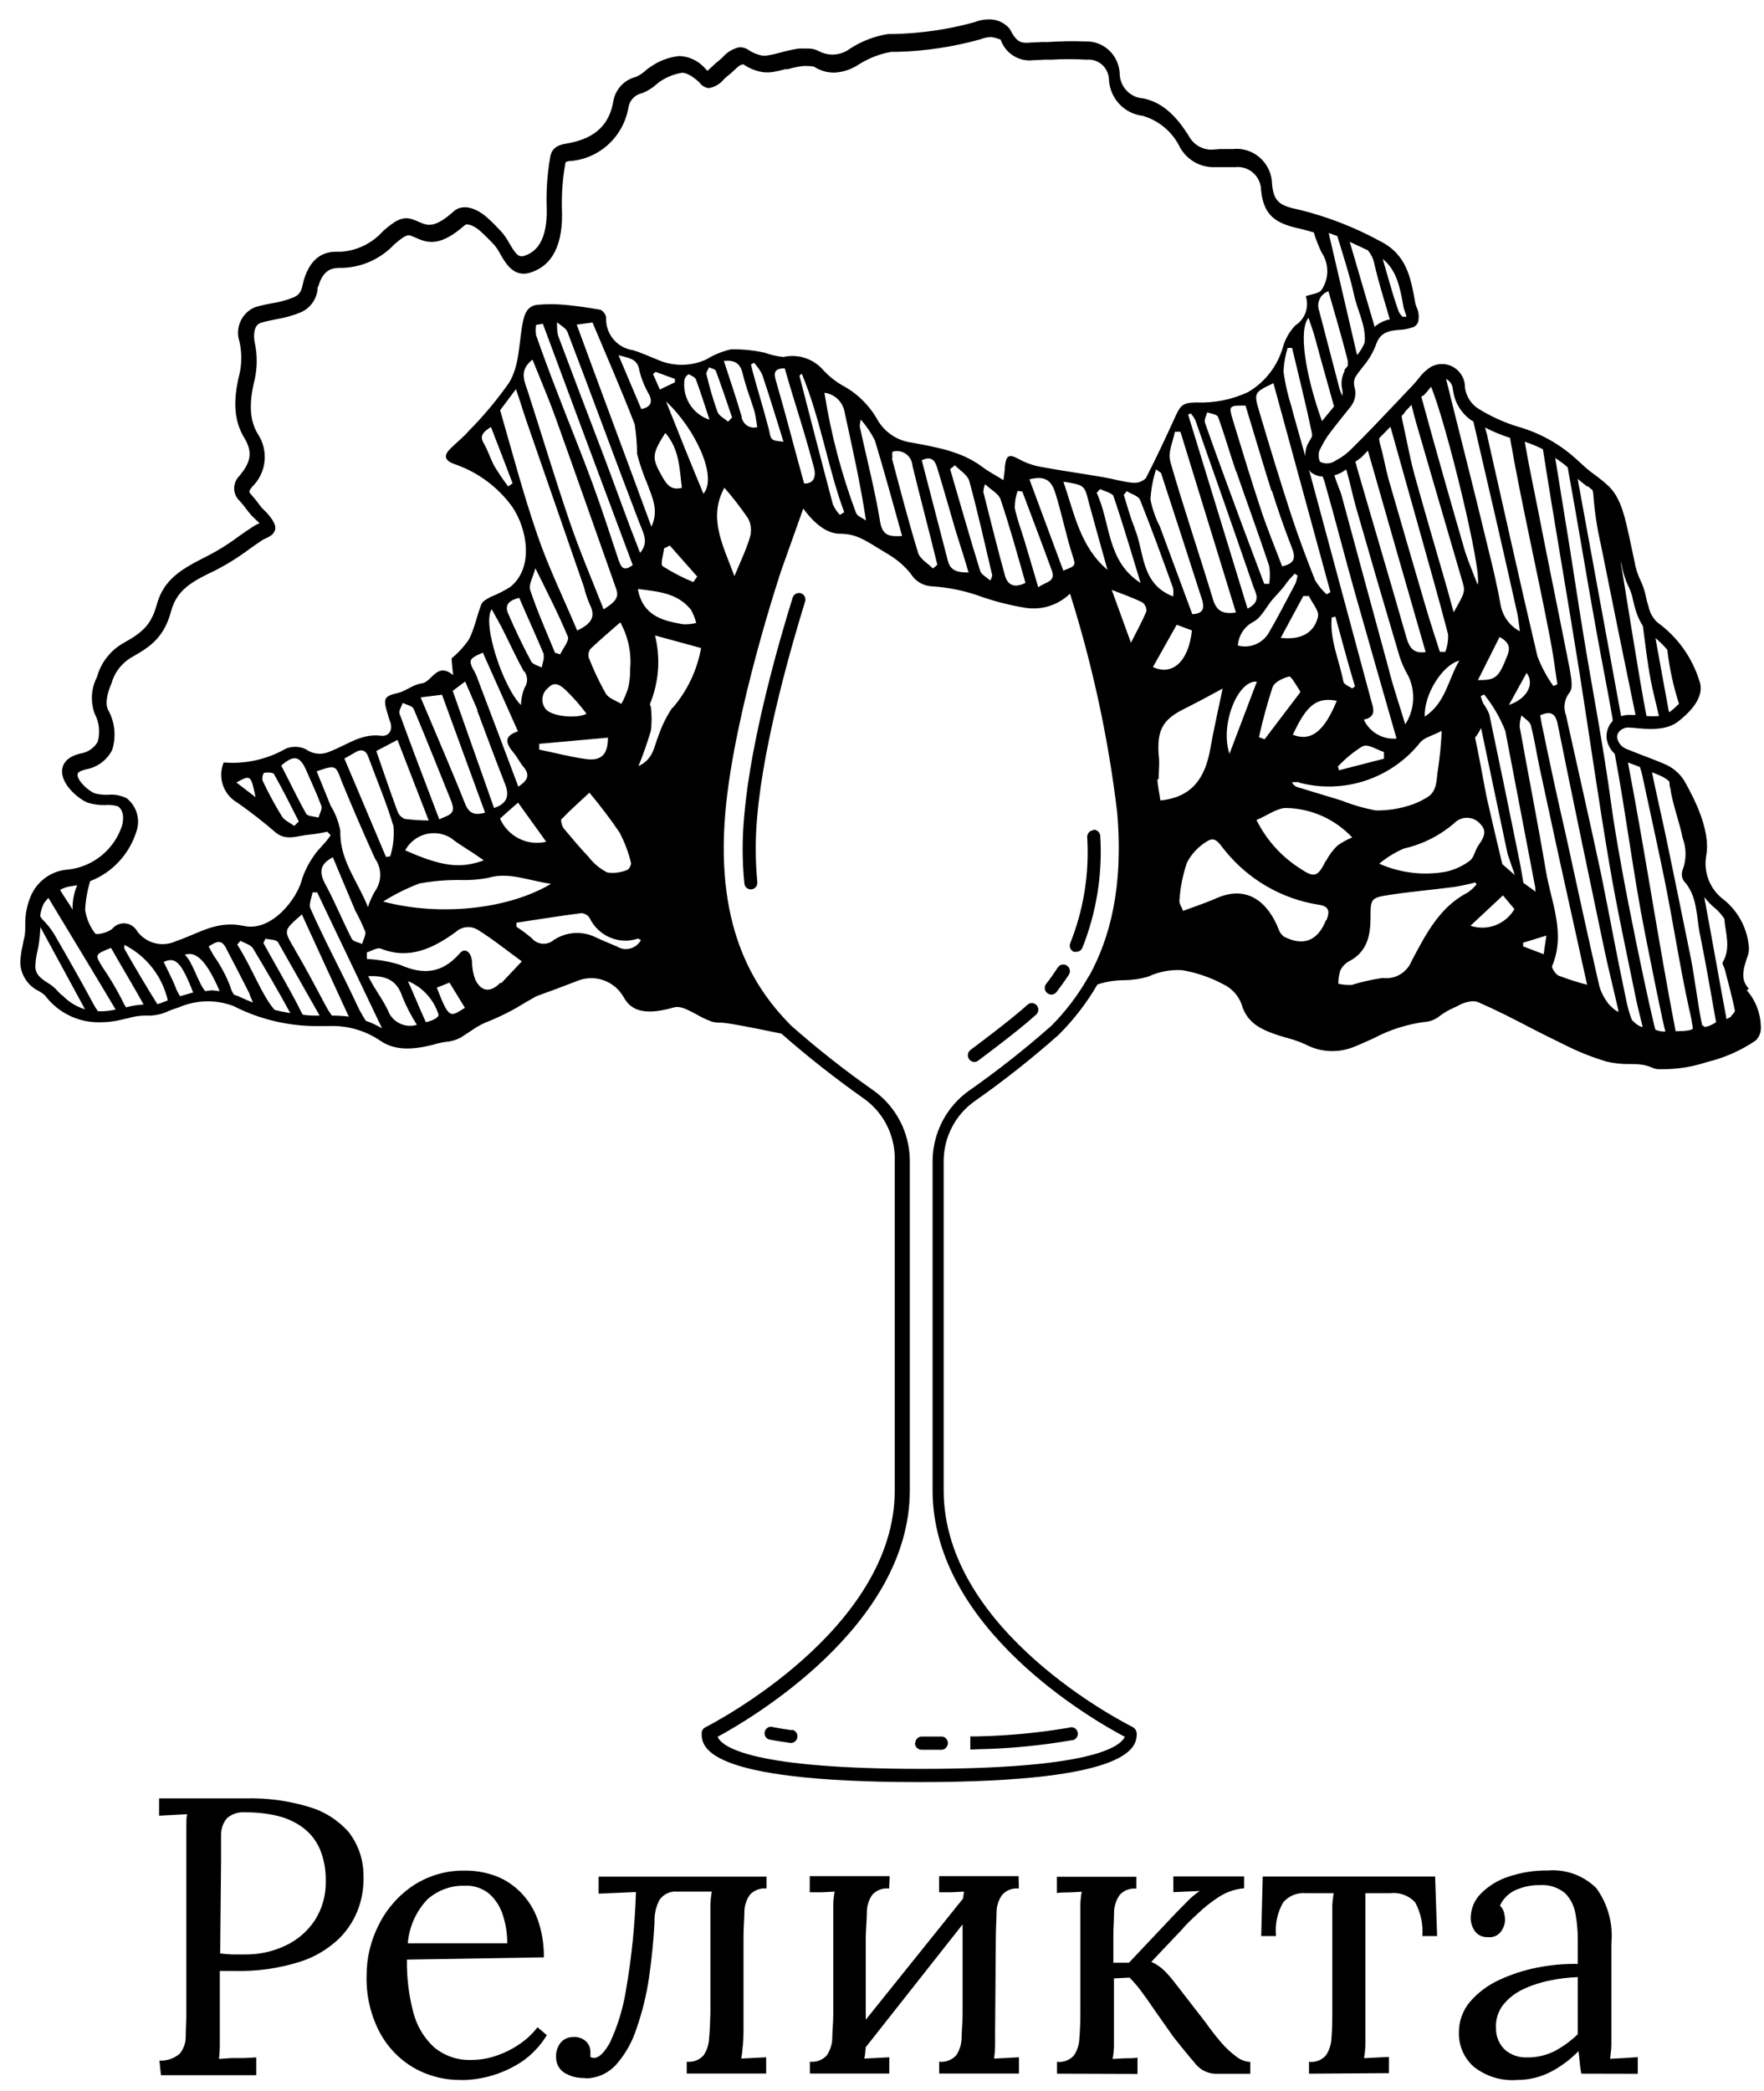 <svg width="81" height="96" viewBox="0 0 81 96" fill="none" xmlns="http://www.w3.org/2000/svg">
<g clip-path="url(#clip0_404_175)">
<path d="M72.449 90.772C72.019 90.787 71.59 90.839 71.169 90.928C70.742 91.011 70.327 91.147 69.934 91.333C69.579 91.498 69.266 91.743 69.019 92.05C68.784 92.356 68.668 92.738 68.694 93.125C68.691 93.314 68.728 93.502 68.803 93.675C68.878 93.849 68.989 94.004 69.128 94.13C69.4 94.351 69.74 94.468 70.088 94.46C70.529 94.47 70.966 94.375 71.363 94.182C71.759 93.973 72.125 93.708 72.449 93.396C72.449 93.261 72.449 93.117 72.449 92.963V92.472C72.449 92.414 72.449 92.217 72.449 91.894C72.449 91.57 72.449 91.194 72.449 90.772ZM72.609 95.205C72.575 94.997 72.546 94.818 72.535 94.662C72.523 94.506 72.506 94.344 72.483 94.171C72.1 94.564 71.656 94.892 71.169 95.142C70.704 95.373 70.194 95.494 69.677 95.494C68.948 95.555 68.224 95.332 67.653 94.87C67.441 94.677 67.272 94.441 67.157 94.177C67.043 93.913 66.986 93.627 66.99 93.338C66.982 92.814 67.163 92.305 67.499 91.905C67.866 91.483 68.318 91.144 68.825 90.911C69.39 90.645 69.985 90.451 70.597 90.333C71.207 90.213 71.828 90.157 72.449 90.166V89.044C72.449 88.643 72.413 88.243 72.34 87.848C72.28 87.502 72.119 87.182 71.877 86.929C71.559 86.659 71.15 86.522 70.734 86.548C70.37 86.539 70.008 86.606 69.671 86.744C69.319 86.876 69.033 87.145 68.876 87.49C68.969 87.581 69.035 87.698 69.065 87.825C69.094 87.94 69.109 88.059 69.111 88.177C69.097 88.357 69.034 88.529 68.928 88.674C68.858 88.771 68.762 88.847 68.652 88.892C68.543 88.938 68.422 88.953 68.305 88.935C68.196 88.941 68.087 88.921 67.987 88.876C67.888 88.831 67.801 88.761 67.733 88.674C67.601 88.494 67.53 88.275 67.533 88.05C67.536 87.636 67.7 87.239 67.991 86.947C68.344 86.589 68.777 86.321 69.254 86.166C69.841 85.966 70.457 85.868 71.077 85.877C71.482 85.844 71.889 85.899 72.272 86.037C72.654 86.176 73.003 86.395 73.295 86.681C73.829 87.412 74.078 88.318 73.992 89.224V90.57C73.992 91.021 73.992 91.478 73.992 91.928C73.992 92.379 73.992 92.836 73.992 93.292C73.992 93.483 73.992 93.68 73.992 93.87C73.992 94.061 73.958 94.281 73.935 94.523L74.57 94.489L75.204 94.448V95.211L72.609 95.205Z" fill="black"/>
<path d="M60.108 95.205V94.662C60.249 94.678 60.392 94.661 60.525 94.612C60.657 94.563 60.777 94.483 60.874 94.379C61.031 94.15 61.122 93.882 61.137 93.604C61.166 93.269 61.177 92.888 61.177 92.448V88.073C61.177 87.831 61.177 87.629 61.177 87.467C61.186 87.282 61.207 87.099 61.24 86.918H59.971C59.777 86.9 59.581 86.928 59.399 87C59.218 87.073 59.055 87.187 58.925 87.334C58.655 87.803 58.539 88.348 58.594 88.888H57.913L57.982 86.155H65.898L65.99 88.888H65.31C65.353 88.349 65.237 87.808 64.978 87.334C64.832 87.18 64.653 87.062 64.455 86.99C64.257 86.918 64.044 86.893 63.835 86.918H62.698V93.275C62.698 93.518 62.698 93.731 62.698 93.916C62.689 94.11 62.668 94.303 62.635 94.494L63.778 94.437V95.182L60.108 95.205Z" fill="black"/>
<path d="M48.533 95.205V94.662C48.675 94.679 48.819 94.662 48.953 94.613C49.087 94.564 49.207 94.484 49.305 94.379C49.463 94.151 49.552 93.882 49.562 93.604C49.591 93.269 49.608 92.888 49.608 92.448V88.073C49.608 87.831 49.608 87.617 49.608 87.432C49.614 87.238 49.635 87.045 49.671 86.854L49.099 86.883C48.916 86.883 48.728 86.883 48.528 86.912V86.166H52.18V86.71C52.041 86.694 51.899 86.712 51.767 86.761C51.635 86.81 51.517 86.889 51.42 86.993C51.258 87.219 51.167 87.488 51.157 87.767C51.157 88.102 51.123 88.484 51.123 88.923V90.114H51.837L54.021 87.802C54.221 87.594 54.41 87.415 54.592 87.224C54.745 87.073 54.912 86.938 55.09 86.819L53.878 86.871V86.149H57.13V86.692C56.724 86.728 56.332 86.86 55.987 87.079C55.645 87.299 55.323 87.551 55.027 87.831C54.73 88.108 54.455 88.362 54.267 88.594L52.866 90.073C53.093 90.173 53.3 90.314 53.478 90.489C53.644 90.657 53.809 90.848 53.975 91.067L55.25 92.714C55.307 92.784 55.41 92.922 55.558 93.13C55.707 93.333 55.89 93.558 56.096 93.801C56.294 94.029 56.516 94.235 56.759 94.413C56.944 94.565 57.172 94.654 57.41 94.668V95.211H55.781C55.595 95.2 55.414 95.147 55.251 95.056C55.088 94.965 54.947 94.838 54.838 94.685C54.535 94.338 54.221 93.945 53.889 93.529L53.055 92.344C52.815 91.986 52.592 91.674 52.398 91.414C52.237 91.193 52.06 90.987 51.866 90.796L51.151 90.83V93.31C51.151 93.552 51.151 93.766 51.151 93.951C51.146 94.145 51.125 94.338 51.089 94.529L51.66 94.5C51.843 94.5 52.032 94.5 52.232 94.471V95.217L48.533 95.205Z" fill="black"/>
<path d="M46.785 86.704C46.645 86.688 46.503 86.706 46.371 86.755C46.239 86.804 46.121 86.883 46.024 86.987C45.86 87.212 45.768 87.482 45.761 87.761C45.761 88.091 45.727 88.478 45.727 88.917L45.693 93.292C45.693 93.535 45.693 93.749 45.693 93.934C45.688 94.127 45.672 94.32 45.647 94.512L46.79 94.454V95.2H43.126V94.656C43.268 94.673 43.411 94.656 43.545 94.606C43.679 94.557 43.8 94.477 43.898 94.373C44.056 94.145 44.145 93.876 44.155 93.599C44.155 93.263 44.201 92.882 44.201 92.443V88.068C44.201 87.825 44.201 87.611 44.201 87.426C44.212 87.233 44.233 87.04 44.264 86.848L43.692 86.877H43.121V86.137H46.773L46.785 86.704ZM44.332 87.027L44.904 87.461L39.411 94.425L38.805 93.911L44.332 87.027ZM40.828 86.704C40.687 86.687 40.544 86.704 40.41 86.753C40.276 86.802 40.155 86.882 40.057 86.987C39.899 87.214 39.811 87.484 39.805 87.761C39.805 88.091 39.765 88.478 39.754 88.917V93.292C39.754 93.535 39.754 93.749 39.754 93.934C39.748 94.128 39.727 94.321 39.691 94.512L40.834 94.454V95.2H37.188V94.656C37.329 94.673 37.472 94.656 37.606 94.607C37.74 94.558 37.861 94.478 37.959 94.373C38.117 94.145 38.206 93.876 38.216 93.599C38.216 93.263 38.262 92.882 38.262 92.443V88.068C38.262 87.825 38.262 87.611 38.262 87.426C38.27 87.232 38.291 87.039 38.325 86.848L37.753 86.877H37.182V86.137H40.851L40.828 86.704Z" fill="black"/>
<path d="M26.876 95.402C26.526 95.423 26.177 95.332 25.881 95.142C25.771 95.063 25.682 94.958 25.621 94.836C25.561 94.714 25.53 94.579 25.533 94.442C25.523 94.21 25.594 93.981 25.733 93.795C25.802 93.71 25.889 93.641 25.988 93.594C26.087 93.547 26.195 93.523 26.304 93.523C26.416 93.512 26.53 93.525 26.636 93.562C26.743 93.599 26.84 93.659 26.922 93.737C27.035 93.853 27.103 94.008 27.11 94.171C27.11 94.211 27.11 94.252 27.11 94.309C27.114 94.354 27.114 94.398 27.11 94.442C27.161 94.466 27.215 94.48 27.27 94.483C27.505 94.483 27.756 94.24 28.019 93.755C28.37 92.995 28.614 92.19 28.745 91.362C29.003 89.876 29.155 88.373 29.202 86.866L27.488 86.941V86.16H35.198V86.704C35.059 86.689 34.917 86.707 34.785 86.756C34.654 86.805 34.535 86.884 34.438 86.987C34.276 87.212 34.186 87.483 34.181 87.761C34.181 88.097 34.141 88.478 34.141 88.917V93.292C34.141 93.535 34.129 93.749 34.107 93.934C34.094 94.127 34.071 94.32 34.038 94.512L35.181 94.454V95.2H31.534V94.656C31.675 94.673 31.818 94.656 31.951 94.606C32.084 94.557 32.203 94.477 32.3 94.373C32.458 94.145 32.547 93.876 32.558 93.599C32.592 93.263 32.609 92.882 32.62 92.443V88.068C32.62 87.825 32.62 87.611 32.62 87.426C32.629 87.232 32.65 87.039 32.683 86.848H31.111C30.951 86.83 30.788 86.857 30.641 86.925C30.494 86.993 30.368 87.1 30.277 87.236C30.114 87.557 30.038 87.915 30.054 88.276C30.008 89.131 29.917 90.01 29.797 90.83C29.68 91.618 29.488 92.392 29.225 93.142C29.03 93.753 28.711 94.316 28.288 94.795C28.105 94.996 27.882 95.156 27.634 95.264C27.386 95.371 27.117 95.424 26.847 95.419" fill="black"/>
<path d="M18.719 89.218H23.292C23.294 88.792 23.23 88.369 23.103 87.964C22.991 87.58 22.778 87.234 22.486 86.964C22.167 86.693 21.759 86.555 21.343 86.577C20.714 86.558 20.101 86.781 19.628 87.201C19.107 87.749 18.788 88.461 18.725 89.218M21.194 95.494C20.413 95.509 19.643 95.309 18.965 94.916C18.301 94.52 17.761 93.943 17.405 93.252C17.007 92.468 16.81 91.596 16.833 90.715C16.83 89.889 17.026 89.076 17.405 88.345C17.77 87.621 18.316 87.005 18.988 86.559C19.691 86.102 20.513 85.867 21.349 85.883C21.828 85.879 22.304 85.962 22.755 86.126C23.184 86.289 23.574 86.543 23.898 86.871C24.249 87.223 24.519 87.65 24.687 88.12C24.886 88.679 24.982 89.271 24.973 89.865L18.685 89.969C18.672 90.784 18.77 91.597 18.977 92.385C19.133 93.006 19.467 93.567 19.937 93.997C20.419 94.396 21.029 94.601 21.652 94.575C22.041 94.574 22.427 94.508 22.795 94.379C23.178 94.249 23.542 94.067 23.875 93.835C24.183 93.627 24.455 93.369 24.681 93.073L25.11 93.437C24.818 93.918 24.428 94.332 23.967 94.65C23.157 95.187 22.214 95.481 21.246 95.5" fill="black"/>
<path d="M10.111 89.686C10.334 89.715 10.528 89.726 10.683 89.732H11.254C11.898 89.74 12.535 89.599 13.118 89.322C13.659 89.067 14.122 88.667 14.455 88.166C14.8 87.628 14.975 86.998 14.958 86.357C14.97 85.858 14.879 85.362 14.69 84.901C14.524 84.514 14.262 84.178 13.929 83.924C13.587 83.669 13.199 83.484 12.786 83.381C12.294 83.26 11.789 83.202 11.283 83.207C11.128 83.191 10.972 83.206 10.824 83.253C10.675 83.3 10.538 83.377 10.42 83.479C10.245 83.689 10.15 83.955 10.151 84.23C10.151 84.548 10.151 84.924 10.151 85.386L10.111 89.686ZM7.322 94.604C7.659 94.624 7.99 94.512 8.248 94.292C8.43 94.074 8.529 93.797 8.528 93.512C8.528 93.183 8.556 92.807 8.556 92.385V84.571C8.556 84.328 8.556 84.097 8.556 83.872C8.556 83.647 8.556 83.45 8.591 83.294L7.305 83.363V82.566H11.294C12.281 82.542 13.265 82.676 14.21 82.965C14.907 83.17 15.533 83.571 16.016 84.12C16.444 84.674 16.681 85.354 16.69 86.056C16.714 86.556 16.646 87.056 16.49 87.53C16.305 88.077 15.998 88.573 15.593 88.981C15.073 89.484 14.445 89.858 13.758 90.073C12.781 90.379 11.762 90.519 10.74 90.489H10.471C10.338 90.489 10.212 90.489 10.094 90.489V93.107C10.094 93.437 10.094 93.714 10.094 93.951C10.091 94.144 10.078 94.337 10.054 94.529L10.626 94.489H11.197L11.769 94.46V95.275H7.39L7.322 94.604Z" fill="black"/>
<path d="M44.887 80.311C46.332 80.283 47.772 80.146 49.197 79.9C49.241 79.9 49.284 79.891 49.324 79.871C49.364 79.853 49.399 79.825 49.426 79.79C49.454 79.756 49.474 79.716 49.485 79.673C49.496 79.629 49.497 79.585 49.488 79.541C49.479 79.497 49.461 79.456 49.435 79.421C49.409 79.385 49.375 79.356 49.336 79.335C49.297 79.314 49.255 79.302 49.211 79.3C49.167 79.298 49.123 79.305 49.082 79.322C47.69 79.558 46.282 79.692 44.87 79.721H44.555V80.328L44.887 80.311ZM36.37 79.438C36.044 79.392 35.764 79.346 35.518 79.299C35.478 79.282 35.434 79.274 35.39 79.276C35.346 79.279 35.303 79.291 35.264 79.311C35.226 79.332 35.192 79.362 35.166 79.397C35.139 79.433 35.121 79.474 35.113 79.518C35.104 79.561 35.105 79.606 35.116 79.65C35.126 79.693 35.146 79.733 35.174 79.767C35.202 79.802 35.237 79.829 35.277 79.848C35.317 79.867 35.36 79.877 35.404 79.877C35.661 79.929 35.976 79.975 36.296 80.022H36.33C36.404 80.018 36.474 79.987 36.527 79.934C36.579 79.881 36.611 79.811 36.616 79.736C36.621 79.662 36.599 79.588 36.553 79.528C36.508 79.469 36.443 79.429 36.37 79.415M42.012 80.028C42.012 80.109 42.044 80.187 42.1 80.244C42.157 80.302 42.234 80.334 42.315 80.334H43.264C43.336 80.324 43.402 80.287 43.45 80.232C43.498 80.176 43.525 80.104 43.525 80.03C43.525 79.957 43.498 79.885 43.45 79.829C43.402 79.773 43.336 79.737 43.264 79.727H42.332C42.292 79.726 42.253 79.733 42.216 79.748C42.18 79.763 42.146 79.785 42.118 79.813C42.09 79.841 42.067 79.874 42.052 79.911C42.037 79.948 42.029 79.988 42.029 80.028M48.568 44.421C48.405 44.678 48.23 44.927 48.042 45.166C48.017 45.197 47.998 45.233 47.986 45.271C47.975 45.31 47.971 45.35 47.976 45.39C47.98 45.43 47.992 45.468 48.011 45.503C48.031 45.538 48.056 45.569 48.088 45.594C48.141 45.638 48.207 45.663 48.276 45.663C48.322 45.663 48.366 45.652 48.407 45.632C48.447 45.612 48.483 45.583 48.511 45.548C48.722 45.276 48.905 45.016 49.082 44.75C49.125 44.681 49.138 44.598 49.12 44.519C49.102 44.44 49.053 44.371 48.985 44.328C48.952 44.307 48.915 44.292 48.877 44.285C48.838 44.278 48.799 44.279 48.76 44.288C48.722 44.297 48.686 44.313 48.654 44.335C48.622 44.358 48.594 44.387 48.574 44.421M47.185 46.126C46.933 46.357 46.27 46.929 44.561 48.206C44.511 48.245 44.475 48.298 44.456 48.358C44.438 48.419 44.438 48.484 44.458 48.544C44.477 48.604 44.514 48.657 44.565 48.695C44.615 48.733 44.676 48.754 44.738 48.755C44.802 48.757 44.864 48.736 44.915 48.697C46.562 47.466 47.276 46.859 47.59 46.571C47.618 46.543 47.641 46.509 47.656 46.473C47.671 46.436 47.679 46.397 47.679 46.357C47.679 46.317 47.671 46.278 47.656 46.241C47.641 46.204 47.618 46.171 47.59 46.143C47.563 46.114 47.53 46.091 47.494 46.075C47.458 46.059 47.419 46.051 47.379 46.051C47.339 46.051 47.3 46.059 47.264 46.075C47.227 46.091 47.195 46.114 47.167 46.143M36.77 27.238C36.695 27.216 36.615 27.225 36.545 27.261C36.476 27.298 36.424 27.36 36.399 27.435C35.827 29.261 34.484 33.873 34.181 37.387C34.075 38.444 34.075 39.509 34.181 40.566C34.188 40.64 34.223 40.708 34.278 40.758C34.333 40.807 34.404 40.834 34.478 40.832H34.512C34.591 40.822 34.662 40.781 34.711 40.718C34.761 40.656 34.783 40.576 34.775 40.496C34.678 39.48 34.678 38.456 34.775 37.439C35.078 33.971 36.41 29.423 36.97 27.614C36.993 27.537 36.986 27.453 36.948 27.382C36.91 27.31 36.847 27.257 36.77 27.233M50.214 38.115C50.174 38.117 50.135 38.126 50.099 38.143C50.063 38.16 50.03 38.184 50.003 38.213C49.976 38.243 49.955 38.277 49.941 38.315C49.927 38.353 49.921 38.393 49.922 38.433C50.027 40.094 49.761 41.757 49.145 43.299C49.115 43.374 49.114 43.457 49.144 43.532C49.174 43.607 49.232 43.666 49.305 43.698C49.343 43.707 49.382 43.707 49.419 43.698C49.478 43.7 49.537 43.684 49.587 43.652C49.636 43.62 49.676 43.574 49.7 43.519C50.348 41.891 50.629 40.138 50.523 38.387C50.52 38.307 50.486 38.231 50.428 38.176C50.37 38.121 50.293 38.091 50.214 38.092M79.457 46.703C79.4 46.703 79.337 46.784 79.279 46.784C78.971 45.137 78.588 42.964 78.256 41.184C78.422 41.401 78.614 41.595 78.828 41.762C78.958 41.889 79.075 42.028 79.177 42.178C79.228 42.843 79.491 43.513 79.108 44.172C79.062 44.247 79.177 44.403 79.205 44.525C79.365 45.149 79.537 45.767 79.662 46.391C79.662 46.501 79.542 46.559 79.468 46.692M78.165 47.091C77.971 46.218 77.811 44.831 77.633 43.953C77.285 42.219 76.913 40.439 76.553 38.682C76.359 37.74 76.056 36.434 75.856 35.457C76.004 35.515 76.153 35.572 76.25 35.619C76.4 35.682 76.538 35.772 76.656 35.885C76.656 35.971 76.656 36.058 76.696 36.173C76.793 36.902 77.125 37.757 77.267 38.485C77.442 38.951 77.442 39.465 77.267 39.93C77.236 40.011 77.223 40.099 77.23 40.186C77.237 40.273 77.264 40.358 77.308 40.433C77.976 41.155 77.879 42.103 78.073 42.964C78.336 44.253 78.565 45.634 78.799 46.929C78.737 46.987 78.228 47.258 78.228 47.091M76.942 47.345C76.176 43.398 75.53 39.052 74.752 35.006L75.153 35.156L75.301 35.214C75.349 35.346 75.387 35.481 75.415 35.619C75.753 37.196 76.102 38.774 76.427 40.358C76.833 42.369 77.13 44.357 77.57 46.362C77.642 46.642 77.695 46.926 77.731 47.212C77.731 47.305 77.353 47.345 76.953 47.345M76.021 47.293C75.93 47.125 74.432 40.26 73.975 36.855C73.632 34.307 73.141 31.775 72.723 29.238C72.42 27.389 72.152 25.534 71.843 23.684C71.717 22.904 71.546 21.858 71.414 21.026C71.609 21.164 71.809 21.291 71.986 21.459C72.438 23.921 72.906 26.811 73.352 29.244C73.581 30.504 73.832 31.752 74.049 33.012C74.049 33.012 74.049 33.076 74.049 33.105C73.948 33.209 73.87 33.336 73.823 33.475C73.775 33.614 73.759 33.762 73.775 33.908C73.815 34.179 73.946 34.428 74.147 34.613C74.661 37.341 75.004 40.196 75.547 42.912C75.804 44.207 76.387 47.131 76.473 47.357C76.316 47.367 76.16 47.339 76.016 47.276M74.947 46.859C74.819 46.537 74.723 46.202 74.661 45.86C74.255 43.953 73.906 42.034 73.518 40.121C72.998 37.688 72.443 35.26 71.906 32.833C71.841 32.66 71.822 32.473 71.851 32.29C71.88 32.108 71.956 31.936 72.072 31.793C72.255 31.573 72.129 31.047 72.072 30.677C71.597 28.25 71.089 25.828 70.62 23.401C70.443 22.505 70.18 21.268 70.014 20.28C70.301 20.373 70.58 20.489 70.849 20.627C71.363 23.938 71.992 27.516 72.518 30.822C72.986 33.786 73.403 36.751 73.906 39.71C74.255 41.756 74.701 43.785 75.113 45.819C75.193 46.224 75.335 46.744 75.427 47.143C75.353 47.172 75.09 47.01 74.975 46.859M73.832 46.05C73.654 45.817 73.52 45.553 73.438 45.27C72.906 42.959 72.415 40.681 71.912 38.381C71.531 36.728 71.171 35.073 70.831 33.417C70.786 33.226 70.757 33.029 70.723 32.839C71.214 32.631 71.426 32.746 71.529 33.261C72.226 36.728 72.946 40.144 73.666 43.583C73.838 44.409 74.141 45.617 74.324 46.443C74.244 46.478 73.947 46.189 73.832 46.062M71.592 44.808C71.437 44.739 71.237 44.45 71.272 44.351C71.906 42.843 71.226 41.427 70.986 39.988C70.614 37.774 70.174 35.572 69.78 33.359C69.782 33.184 69.811 33.01 69.865 32.844C70.014 32.995 70.248 33.122 70.294 33.301C70.466 33.96 70.563 34.63 70.706 35.295C71.266 37.915 71.837 40.529 72.42 43.138C72.563 43.814 72.718 44.484 72.878 45.212C72.448 45.1 72.024 44.965 71.609 44.808M70.866 43.802L69.94 43.45V43.282L71.008 42.953C70.963 43.259 70.928 43.473 70.883 43.802M68.985 39.676C68.739 38.67 68.316 36.832 68.271 36.63C68.088 35.711 67.933 34.781 67.733 33.867C67.842 33.731 67.934 33.581 68.008 33.422C68.311 34.879 68.882 37.566 69.225 39.202C69.334 39.531 69.448 39.855 69.562 40.179L68.985 39.676ZM67.522 42.502L69.014 41.109L69.54 41.739C69.34 42.08 69.031 42.342 68.664 42.481C68.297 42.62 67.894 42.627 67.522 42.502ZM64.83 44.097C64.728 44.363 64.541 44.587 64.299 44.733C64.056 44.879 63.772 44.938 63.492 44.9C63.012 44.968 62.538 45.074 62.075 45.218C61.865 45.229 61.656 45.211 61.452 45.166C61.455 44.961 61.486 44.757 61.543 44.559C61.631 44.378 61.773 44.228 61.949 44.132C62.761 43.715 62.926 42.976 62.932 42.172C62.932 41.248 62.932 41.219 63.841 41.08C64.75 40.941 65.796 40.849 66.773 40.722C67.099 40.67 67.421 40.6 67.739 40.514L67.802 40.6C67.685 40.745 67.549 40.871 67.396 40.976C66.099 41.647 65.475 42.889 64.83 44.097ZM60.874 39.531C60.52 40.236 60.365 40.323 59.731 39.895C58.86 39.351 58.155 38.573 57.696 37.647C58.211 37.433 58.674 37.069 59.102 37.098C59.664 37.114 60.217 37.241 60.73 37.473C61.243 37.706 61.706 38.038 62.092 38.45C61.853 38.546 61.627 38.67 61.417 38.82C61.203 39.026 61.023 39.266 60.886 39.531M60.886 42.253C60.508 43.19 59.862 43.461 58.959 43.005C58.841 42.917 58.753 42.794 58.708 42.652C58.233 41.45 57.285 40.6 55.85 41.242C55.398 41.444 54.93 41.594 54.324 41.82C54.255 41.635 54.135 41.473 54.158 41.329C54.197 40.738 54.315 40.154 54.507 39.595C54.725 39.185 55.051 38.845 55.45 38.612C55.833 38.37 56.021 38.791 56.239 39.04C57.32 40.383 58.856 41.272 60.548 41.537C61.011 41.6 61.08 41.82 60.914 42.236M53.203 35.775C53.203 35.405 53.255 35.023 53.203 34.648C53.123 33.492 53.409 33.012 54.427 32.521C54.998 32.232 55.604 31.908 56.142 31.613C55.936 32.596 55.73 33.498 55.57 34.405C55.341 35.665 54.781 36.601 53.283 36.751C53.243 36.457 53.163 36.116 53.146 35.775M54.032 28.683L54.73 28.943C54.587 30.348 53.849 31.047 52.941 30.625L54.032 28.683ZM52.1 24.233C51.895 23.748 51.763 23.228 51.603 22.719L51.74 22.551C51.952 22.684 52.278 22.771 52.352 22.956C52.889 24.291 53.375 25.643 53.867 27.002C53.884 27.128 53.884 27.256 53.867 27.383C52.363 26.805 52.558 25.331 52.095 24.245M51.929 29.504L51.049 27.082C51.506 27.262 51.997 27.429 52.46 27.66C52.522 27.708 52.571 27.77 52.602 27.842C52.633 27.914 52.645 27.993 52.638 28.071C52.455 28.516 52.215 28.943 51.929 29.516M50.031 44.773C49.99 44.822 49.955 44.877 49.928 44.935C49.473 45.725 48.918 46.452 48.276 47.096C47.073 48.159 45.811 49.153 44.498 50.073C43.992 50.431 43.576 50.905 43.285 51.457C42.994 52.008 42.836 52.621 42.823 53.246C42.823 55.823 42.823 59.794 42.823 63.62V68.428C42.823 74.786 50.254 79.01 51.649 79.739C51.426 80.23 50.003 81.212 42.303 81.212C34.604 81.212 33.158 80.23 32.952 79.739C34.324 78.999 41.777 74.699 41.777 68.428V63.608C41.777 59.782 41.777 55.812 41.777 53.234C41.765 52.609 41.607 51.996 41.316 51.445C41.025 50.894 40.609 50.42 40.103 50.061C38.789 49.141 37.528 48.147 36.324 47.085C34.798 45.536 32.826 42.837 33.306 37.306C33.706 32.683 35.856 26.239 35.879 26.175L36.885 23.349C37.256 23.863 37.868 24.505 38.565 24.505C39.262 24.505 39.651 24.753 40.365 25.193L40.868 25.499C41.229 25.722 41.55 26.005 41.817 26.337C41.914 26.498 42.047 26.634 42.205 26.734C42.362 26.834 42.541 26.896 42.726 26.915C43.547 26.96 44.356 27.13 45.127 27.418C45.771 27.637 46.433 27.801 47.105 27.909C47.47 27.963 47.842 27.933 48.194 27.82C48.545 27.707 48.867 27.514 49.134 27.256C50.167 30.529 50.893 33.895 51.3 37.306C51.597 40.774 50.946 43.086 50.037 44.762M33.255 22.384C33.651 22.837 34.019 23.314 34.358 23.811C34.494 24.079 34.52 24.39 34.432 24.678C34.261 25.256 33.992 25.794 33.724 26.453C33.203 25.042 32.506 23.788 33.255 22.407M32.438 17.205C32.409 17.107 32.512 16.98 32.558 16.864C32.666 16.916 32.843 16.945 32.872 17.032C33.135 17.737 33.369 18.448 33.615 19.165L33.432 19.361C33.266 19.211 33.015 19.095 32.946 18.91C32.743 18.343 32.573 17.764 32.438 17.177M31.46 17.385C31.46 17.304 31.603 17.171 31.626 17.182C31.746 17.246 31.917 17.315 31.957 17.425C32.169 18.003 32.352 18.581 32.58 19.269C32.198 19.146 31.871 18.888 31.661 18.542C31.451 18.196 31.372 17.785 31.437 17.385M32.3 22.667C31.729 21.297 31.157 19.87 30.586 18.436C31.912 19.662 32.969 21.904 32.3 22.667ZM30.871 32.492C30.602 32.895 30.386 33.332 30.231 33.792C30.031 34.261 30.02 34.844 29.317 35.174C29.535 34.641 29.726 34.097 29.888 33.544C29.931 33.189 29.931 32.83 29.888 32.475C29.888 32.423 29.831 32.353 29.848 32.313C30.257 31.319 30.337 30.218 30.077 29.175L32.192 29.753C32.01 30.77 31.56 31.718 30.889 32.498M28.385 43.479C28.002 43.317 27.619 43.161 27.242 42.982C26.948 42.86 26.63 42.813 26.315 42.843C25.999 42.873 25.695 42.98 25.43 43.155C25.358 43.218 25.274 43.265 25.184 43.295C25.093 43.325 24.998 43.336 24.903 43.328C24.808 43.32 24.716 43.293 24.632 43.248C24.548 43.203 24.473 43.142 24.412 43.068C24.19 42.882 23.957 42.708 23.715 42.548C23.715 42.484 23.715 42.427 23.715 42.363C24.71 42.213 25.698 42.051 26.693 41.924C26.768 41.928 26.841 41.949 26.907 41.986C26.972 42.023 27.028 42.075 27.07 42.138C27.263 42.544 27.596 42.865 28.007 43.041C28.417 43.216 28.877 43.234 29.299 43.091C29.299 43.091 29.362 43.126 29.431 43.161C29.331 43.344 29.163 43.481 28.964 43.54C28.765 43.6 28.551 43.578 28.368 43.479M22.96 45.132C22.52 45.588 22.086 45.536 21.817 44.958C21.723 44.699 21.675 44.425 21.674 44.149C21.64 43.704 21.343 43.479 21.103 43.779C20.297 44.698 19.428 44.767 18.365 44.294C17.871 44.142 17.36 44.053 16.845 44.028C16.845 43.929 16.845 43.825 16.845 43.727C17.062 43.663 17.325 43.484 17.49 43.554C18.805 44.08 19.902 43.525 20.92 42.797C21.053 42.67 21.223 42.591 21.404 42.57C21.585 42.549 21.768 42.588 21.926 42.681C22.618 43.109 23.252 43.623 23.961 44.138C23.584 44.536 23.309 44.837 23.023 45.132M20.068 45.34L20.64 45.114L21.349 46.27C20.668 46.692 20.628 46.819 20.057 45.345M19.554 46.929C19.2 46.149 19.045 45.738 18.731 45.045C19.06 45.18 19.355 45.386 19.597 45.648C19.839 45.911 20.021 46.224 20.131 46.565C20.177 46.669 19.977 46.836 19.56 46.929M17.845 46.455C17.525 45.779 17.273 45.542 16.907 44.819C17.719 44.779 18.233 44.999 18.479 45.773C18.662 46.218 18.884 46.646 19.142 47.05C18.893 47.126 18.626 47.109 18.388 47.003C18.15 46.897 17.958 46.709 17.845 46.472M16.793 46.859C16.605 46.567 16.44 46.26 16.302 45.941C15.633 44.525 14.89 43.143 14.255 41.71C14.169 41.519 14.312 41.219 14.352 40.97H14.564L17.542 47.212C17.296 47.066 17.035 46.946 16.765 46.854M15.238 46.628C15.141 46.496 15.053 46.357 14.975 46.212C14.501 45.316 14.027 44.426 13.518 43.554C13.009 42.681 13.015 42.733 13.861 41.982C14.558 43.513 15.318 45.155 16.016 46.675C15.758 46.641 15.498 46.626 15.238 46.628ZM14.632 46.628C14.387 46.628 14.147 46.628 13.912 46.588C13.885 46.556 13.862 46.522 13.844 46.484C13.364 45.507 12.615 44.247 12.095 43.294L12.192 43.097C12.38 43.143 12.678 43.132 12.763 43.253C13.335 44.27 14.078 45.565 14.678 46.628H14.632ZM12.609 46.362C12.037 45.733 11.54 44.357 10.894 43.369L11.043 43.195C11.237 43.305 11.506 43.369 11.614 43.536C12.135 44.403 12.832 45.588 13.329 46.513C13.083 46.472 12.838 46.426 12.598 46.362M11.049 45.785C10.951 45.739 10.849 45.7 10.746 45.669C10.665 45.556 10.606 45.429 10.574 45.293C10.381 44.791 10.126 44.315 9.814 43.877L9.58 43.456C9.883 43.259 10.151 43.097 10.357 43.49C10.729 44.195 11.094 44.906 11.454 45.617C11.454 45.681 11.557 45.86 11.614 46.027C11.426 45.952 11.237 45.877 11.043 45.785M10.071 45.507C9.959 45.488 9.847 45.474 9.734 45.467C9.63 45.474 9.527 45.488 9.425 45.507C9.088 45.114 8.854 44.166 8.488 43.837C9.014 43.635 9.511 44.172 10.083 45.496M8.271 45.738C8.175 45.595 8.098 45.44 8.042 45.276C7.888 44.9 7.693 44.536 7.516 44.166C8.088 43.889 8.351 44.259 8.871 45.565L8.271 45.738ZM7.539 45.993C7.437 46.037 7.332 46.074 7.225 46.102C6.756 45.357 6.121 44.288 5.71 43.554C5.71 43.513 5.71 43.444 5.71 43.38C6.208 43.63 6.645 43.988 6.99 44.429C7.335 44.869 7.579 45.382 7.705 45.929L7.539 45.993ZM5.824 46.247H5.79C5.712 46.132 5.645 46.01 5.59 45.883C5.325 45.37 5.03 44.873 4.704 44.398C4.349 43.82 4.349 43.82 5.098 43.519C5.51 44.253 6.116 45.253 6.596 46.12C6.335 46.132 6.076 46.172 5.824 46.241M4.612 46.426H4.498C4.416 46.317 4.343 46.201 4.281 46.079C3.709 45.01 3.109 43.964 2.503 42.912C2.344 42.65 2.152 42.409 1.932 42.196C1.897 42.154 1.868 42.107 1.846 42.057C1.866 41.856 1.922 41.66 2.012 41.479C2.075 41.388 2.145 41.303 2.223 41.225C3.246 42.93 4.327 44.692 5.31 46.351C5.082 46.401 4.851 46.428 4.618 46.432M2.812 45.669C2.735 45.598 2.663 45.523 2.595 45.444C2.476 45.32 2.341 45.213 2.195 45.126C1.829 44.895 1.623 44.715 1.623 44.357C1.631 44.131 1.662 43.907 1.714 43.687C1.743 43.559 1.772 43.432 1.789 43.299C1.821 43.077 1.842 42.853 1.852 42.629C1.852 42.629 1.852 42.583 1.852 42.56L3.904 46.339C3.506 46.218 3.146 45.995 2.858 45.692M3.252 40.687C3.35 40.677 3.447 40.662 3.544 40.641C3.395 40.995 3.323 41.377 3.332 41.762C3.161 41.456 2.943 41.184 2.76 40.855C2.919 40.765 3.094 40.708 3.275 40.687M11.735 36.601L10.854 35.925C11.512 35.567 11.517 35.567 11.735 36.601ZM30.3 17.887C30.186 17.622 30.083 17.396 29.985 17.177L30.105 17.073L30.991 17.396C30.991 17.448 30.991 17.5 30.991 17.552L30.294 17.887M30.437 21.933C29.917 21.037 29.917 20.875 30.551 19.875C31.203 20.633 31.197 21.511 31.311 22.395C30.831 22.523 30.626 22.262 30.437 21.933ZM31.837 26.724C31.348 26.524 30.877 26.281 30.431 25.996C30.311 25.909 30.465 25.458 30.494 25.175L30.757 25.048L32.015 26.47L31.837 26.724ZM31.729 27.996C31.835 28.186 31.916 28.39 31.969 28.602C31.77 28.65 31.567 28.669 31.363 28.66C30.437 28.498 29.522 28.29 29.288 27.042C30.22 27.158 31.111 27.221 31.729 27.996ZM28.402 16.31C28.974 16.454 29.282 16.5 29.362 17.026C29.458 17.41 29.608 17.778 29.808 18.119C29.985 18.483 29.854 18.697 29.448 18.783L28.402 16.31ZM29.145 19.483C29.214 19.934 29.25 20.39 29.254 20.846C29.378 21.318 29.537 21.78 29.728 22.228C29.957 22.846 30.26 23.453 29.911 24.181C28.768 21.066 27.625 18.02 26.482 14.905L27.207 14.807C27.865 16.373 28.539 17.91 29.145 19.483ZM27.762 21.037C27.047 19.159 26.327 17.281 25.624 15.402C25.582 15.203 25.568 14.999 25.584 14.795C25.744 14.946 25.99 15.061 26.059 15.246C27.168 18.136 28.236 21.078 29.351 23.985C29.534 24.464 29.814 24.892 29.391 25.383C28.819 23.938 28.311 22.494 27.762 21.037ZM28.419 25.759C28.019 24.545 27.625 23.332 27.185 22.135C26.676 20.754 26.116 19.396 25.59 18.02C25.251 17.15 24.927 16.275 24.618 15.396C24.592 15.238 24.592 15.076 24.618 14.917L24.927 14.865C26.299 18.56 27.674 22.253 29.054 25.944C28.688 26.215 28.539 26.111 28.425 25.759M25.813 37.584C26.19 37.185 26.602 36.827 27.065 36.393C27.556 36.978 28.017 37.587 28.448 38.219C28.684 38.667 28.862 39.142 28.979 39.635C28.979 39.716 28.882 39.919 28.797 39.942C28.507 40.062 28.192 40.102 27.882 40.057C27.548 39.884 27.255 39.64 27.025 39.341C26.63 38.924 26.259 38.479 25.881 38.029C25.796 37.919 25.733 37.647 25.79 37.584M24.761 34.411V34.151L27.916 33.867C27.916 34.642 27.608 34.948 26.904 34.85C26.201 34.752 25.464 34.561 24.744 34.411M19.262 40.56C19.894 40.446 20.535 40.394 21.177 40.404C21.589 40.416 22.001 40.383 22.406 40.306C23.378 40.017 24.247 40.433 25.304 40.577C23.372 41.733 20.234 42.092 17.593 41.392C18.121 41.06 18.68 40.781 19.262 40.56ZM19.685 37.67C19.322 37.667 18.96 37.644 18.599 37.601C18.521 37.573 18.45 37.528 18.391 37.469C18.331 37.41 18.286 37.339 18.256 37.26C17.919 36.353 17.61 35.428 17.279 34.48L18.251 33.971L19.685 37.67ZM20.743 36.867C20.96 37.41 20.508 37.445 20.171 37.618C19.542 35.965 18.931 34.376 18.348 32.769C18.296 32.642 18.439 32.44 18.491 32.272C18.662 32.359 18.936 32.405 18.994 32.544C19.6 33.977 20.171 35.434 20.754 36.867M22.212 39.502C21.12 39.895 20.28 39.78 18.605 39.04C18.702 38.862 18.833 38.705 18.991 38.579C19.149 38.453 19.33 38.36 19.524 38.306C19.718 38.252 19.921 38.238 20.121 38.265C20.32 38.292 20.512 38.359 20.686 38.462C21.006 38.716 21.36 38.924 21.703 39.15L22.212 39.497M22.275 37.312C21.852 37.422 21.554 37.404 21.354 36.896C20.709 35.272 20.011 33.677 19.314 32.018L20.297 31.897C20.943 33.677 21.6 35.463 22.275 37.312ZM21.909 32.613C22.343 33.769 22.755 34.89 23.201 36.023C23.406 36.561 23.264 36.902 22.686 37.098L20.788 31.718L21.36 31.29C21.56 31.764 21.749 32.186 21.932 32.613M23.784 33.578C23.092 33.798 23.246 34.156 23.584 34.561C23.749 34.758 23.864 35 24.029 35.197C24.378 35.607 24.195 35.856 23.801 36.116C23.178 34.457 22.566 32.839 21.954 31.226C21.918 31.111 21.872 30.999 21.817 30.891C21.491 30.313 21.503 30.25 22.172 29.966L23.784 33.578ZM25.081 38.647C24.66 38.747 24.219 38.695 23.832 38.501C23.445 38.307 23.137 37.983 22.96 37.584C23.218 37.347 23.452 37.144 23.789 36.85L25.081 38.647ZM24.081 30.828C24.16 30.937 24.203 31.07 24.203 31.206C24.203 31.342 24.16 31.475 24.081 31.585C23.983 31.835 23.928 32.101 23.921 32.371C23.103 31.556 22.126 28.631 22.578 27.973C22.778 28.337 22.943 28.62 23.092 28.915C23.418 29.556 23.709 30.209 24.058 30.828M24.955 30.07C25.012 30.226 24.904 30.452 24.875 30.648C24.71 30.556 24.464 30.51 24.39 30.365C24.006 29.648 23.652 28.909 23.332 28.163C23.143 27.735 23.429 27.551 23.841 27.447C24.23 28.354 24.613 29.18 24.984 30.07M24.578 26.077C25.15 27.233 25.653 28.215 26.076 29.232C26.15 29.417 25.847 29.77 25.721 30.041L25.487 29.972C25.093 29.013 24.67 28.071 24.344 27.082C24.264 26.851 24.475 26.505 24.59 26.065M26.933 32.769C26.516 33.001 25.338 32.908 25.053 32.55C24.997 32.479 24.955 32.398 24.931 32.311C24.906 32.224 24.899 32.133 24.91 32.043C24.921 31.953 24.949 31.866 24.993 31.788C25.037 31.709 25.096 31.64 25.167 31.585C25.493 31.221 25.79 31.521 25.984 31.689C26.327 32.024 26.644 32.385 26.933 32.769ZM28.482 28.573C28.846 29.229 29.004 29.981 28.934 30.729C28.941 31.027 28.909 31.325 28.837 31.613C28.755 31.856 28.653 32.092 28.534 32.319C28.288 32.168 27.962 32.07 27.819 31.85C27.516 31.314 27.253 30.756 27.03 30.18C27.015 30.11 27.016 30.037 27.033 29.967C27.049 29.896 27.082 29.831 27.128 29.776C27.556 29.371 28.008 28.99 28.482 28.573ZM27.716 27.973C27.19 26.637 26.63 25.326 26.167 23.979C25.487 21.985 24.87 19.933 24.23 17.951C24.075 17.483 23.824 16.997 24.452 16.512C24.812 17.413 25.184 18.275 25.504 19.159C26.442 21.777 27.362 24.407 28.294 27.036C28.425 27.406 28.294 27.614 27.722 27.973M23.538 22.193L23.332 22.332C23.109 22.037 22.901 21.73 22.709 21.413C22.515 21.066 22.406 20.673 22.206 20.338C22.006 20.003 22.206 19.818 22.543 19.604C22.892 20.506 23.218 21.338 23.538 22.193ZM22.966 18.835C23.115 18.639 23.355 18.309 23.692 17.864C23.892 18.442 24.035 18.928 24.195 19.39C25.068 21.91 25.94 24.43 26.813 26.95C26.88 27.22 26.968 27.485 27.076 27.741C27.373 28.319 27.156 28.637 26.504 28.949C25.881 27.475 25.19 26.059 24.681 24.58C24.041 22.725 23.538 20.823 22.966 18.835ZM15.804 34.833L16.29 34.555C16.593 34.37 16.799 34.422 16.924 34.781C17.308 35.833 17.753 36.867 18.068 37.936C18.107 38.402 18.056 38.871 17.919 39.317L17.725 39.346C17.096 37.849 16.462 36.358 15.816 34.833M13.712 37.722L13.512 37.919C13.312 37.769 13.049 37.664 12.941 37.474C12.619 36.952 12.327 36.411 12.066 35.856C12.015 35.757 12.066 35.497 12.14 35.48C12.215 35.463 12.535 35.451 12.58 35.538C12.986 36.254 13.352 36.988 13.724 37.722M12.918 35.145C13.489 34.648 13.769 34.7 14.061 35.364C14.295 35.908 14.552 36.445 14.758 37.006C14.804 37.144 14.672 37.358 14.627 37.537C14.427 37.48 14.118 37.485 14.055 37.352C13.649 36.636 13.301 35.885 12.912 35.145M16.77 42.762C16.816 42.924 16.679 43.143 16.627 43.34C16.467 43.265 16.221 43.23 16.153 43.103C15.73 42.276 15.381 41.415 14.941 40.6C14.65 40.063 14.667 39.681 15.284 39.358C15.638 40.196 15.97 41.005 16.313 41.808C16.484 42.119 16.636 42.439 16.77 42.768M15.627 38.144C15.551 37.734 15.4 37.342 15.181 36.988L14.541 35.411C15.421 35.11 15.415 35.127 15.684 35.861C16.176 37.058 16.684 38.242 17.222 39.422C17.376 39.639 17.459 39.9 17.459 40.167C17.459 40.434 17.376 40.695 17.222 40.913C17.085 41.143 16.975 41.39 16.896 41.647C16.444 40.491 15.598 39.502 15.627 38.179M50.357 22.627L50.517 22.453C50.728 22.563 51.089 22.632 51.134 22.794C51.58 24.106 51.969 25.441 52.375 26.765C50.803 25.759 51.008 24.008 50.357 22.627ZM48.854 22.118C49.803 22.274 49.797 22.274 49.997 23.072C50.277 24.106 50.568 25.135 50.854 26.163C49.608 25.117 49.334 23.586 48.831 22.118M47.27 22.008C47.916 21.84 48.259 22.008 48.442 22.586C48.734 23.476 48.968 24.667 49.265 25.551C49.414 25.99 49.351 25.99 48.825 26.198C48.305 24.788 47.791 23.413 47.27 22.008ZM47.053 24.863C46.899 24.349 46.705 23.846 46.596 23.32C46.595 23.054 46.639 22.79 46.727 22.54L46.944 22.569C47.396 23.777 47.859 24.985 48.299 26.198C48.493 26.736 47.985 26.713 47.676 26.967C47.453 26.215 47.259 25.539 47.053 24.863ZM45.161 22.551C45.161 22.499 45.161 22.436 45.23 22.228C45.51 22.494 45.858 22.667 45.944 22.927C46.367 24.187 46.722 25.47 47.087 26.759C46.567 27.025 46.259 26.846 46.144 26.418C45.79 25.135 45.47 23.84 45.144 22.551M43.629 21.54L43.846 21.361C44.075 21.598 44.418 21.794 44.504 22.072C44.898 23.505 45.218 24.961 45.561 26.412C45.561 26.441 45.561 26.481 45.47 26.655C45.287 26.487 45.058 26.377 45.007 26.21C44.527 24.661 44.087 23.1 43.629 21.54ZM42.343 21.124C42.823 20.898 42.955 21.216 43.046 21.517C43.343 22.488 43.618 23.47 43.904 24.441C44.087 25.019 44.287 25.638 44.475 26.285C43.984 26.285 43.641 26.21 43.526 25.753C43.126 24.216 42.726 22.678 42.326 21.13M40.977 21.037C40.966 20.939 40.966 20.84 40.977 20.742C41.08 20.71 41.188 20.701 41.294 20.717C41.4 20.733 41.501 20.773 41.59 20.834C41.679 20.895 41.752 20.976 41.806 21.07C41.859 21.165 41.89 21.27 41.897 21.378C42.269 22.904 42.675 24.418 43.041 25.932L42.84 26.1C42.606 25.869 42.269 25.678 42.166 25.406C41.72 23.962 41.349 22.517 40.954 21.037M39.48 19.581C39.482 19.473 39.498 19.367 39.525 19.263C39.781 19.551 39.998 19.871 40.171 20.216C40.611 21.656 41 23.106 41.423 24.609C40.851 24.643 40.52 24.609 40.411 23.938C40.171 22.471 39.794 21.049 39.48 19.581ZM37.856 18.032C38.089 18.061 38.306 18.165 38.474 18.33C38.642 18.495 38.752 18.711 38.788 18.945C39.137 20.558 39.502 22.164 39.765 23.898C39.605 23.782 39.354 23.696 39.302 23.534C38.637 21.754 38.152 19.911 37.856 18.032ZM36.713 17.292C36.713 17.258 36.713 17.217 36.816 17.159C37.679 19.217 37.999 21.448 38.765 23.517L38.565 23.638C38.433 23.497 38.325 23.335 38.245 23.158C37.725 21.199 37.222 19.234 36.713 17.269M35.621 17.448C35.513 17.084 35.593 16.911 36.033 16.911C36.604 18.887 36.85 19.511 37.382 21.494C37.462 21.806 37.422 22.216 36.925 22.199C36.353 20.141 36.199 19.459 35.621 17.448ZM34.775 19.61C34.695 19.633 34.61 19.638 34.527 19.624C34.444 19.611 34.365 19.579 34.296 19.531C34.226 19.483 34.168 19.42 34.126 19.346C34.083 19.273 34.057 19.192 34.049 19.107C33.809 18.275 33.524 17.454 33.238 16.57C33.741 16.523 33.986 16.674 34.101 17.148C34.238 17.726 34.461 18.303 34.633 18.847C34.701 19.09 34.724 19.344 34.775 19.621M34.604 17.217C34.558 17.055 34.524 16.893 34.484 16.732L34.621 16.656C34.773 16.815 34.9 16.997 34.998 17.194C35.341 18.211 35.65 19.234 35.976 20.28C35.404 20.222 35.404 20.216 35.313 19.743C35.096 18.899 34.838 18.061 34.604 17.217ZM4.167 40.444C4.653 40.252 5.092 39.953 5.451 39.569C5.811 39.186 6.083 38.727 6.247 38.225C6.352 37.952 6.368 37.652 6.292 37.369C6.216 37.086 6.052 36.835 5.824 36.653C5.549 36.514 5.239 36.458 4.933 36.491C4.74 36.496 4.548 36.474 4.361 36.428C4.069 36.318 3.544 35.85 3.561 35.555C3.561 35.422 3.852 35.347 3.938 35.324C4.194 35.281 4.437 35.178 4.648 35.023C4.858 34.869 5.03 34.667 5.15 34.434C5.246 34.131 5.279 33.812 5.248 33.496C5.216 33.179 5.121 32.873 4.967 32.596C4.795 32.278 4.967 31.735 5.093 31.44C5.125 31.365 5.152 31.288 5.173 31.209C5.333 30.783 5.631 30.425 6.019 30.192C6.916 29.689 7.533 29.267 7.859 28.053C8.122 27.088 8.791 26.707 9.865 26.198C10.42 25.915 10.949 25.584 11.449 25.21C11.649 25.065 11.854 24.927 12.06 24.788L12.163 24.736C12.346 24.655 12.598 24.54 12.638 24.291C12.678 24.043 12.415 23.713 12.169 23.459C12.088 23.39 12.015 23.313 11.952 23.228C11.822 23.047 11.683 22.873 11.534 22.707C11.431 22.592 11.403 22.563 11.58 22.349C11.899 22.04 12.1 21.627 12.147 21.183C12.194 20.739 12.084 20.292 11.837 19.922C11.466 19.303 11.42 18.541 11.689 17.454C11.82 16.874 11.82 16.271 11.689 15.691C11.689 15.691 11.546 14.946 11.986 14.819C12.22 14.749 12.455 14.703 12.683 14.657C13.076 14.594 13.459 14.486 13.826 14.333C14.031 14.241 14.208 14.097 14.34 13.914C14.473 13.732 14.556 13.518 14.581 13.293C14.581 13.235 14.581 13.183 14.621 13.137C14.838 12.38 15.25 12.305 15.57 12.299H15.736C16.639 12.268 17.493 11.877 18.113 11.212C18.605 10.796 18.714 10.773 18.857 10.819L19.102 10.918C19.674 11.183 20.245 11.305 21.343 10.339C21.446 10.247 21.789 10.339 22.155 10.704C22.303 10.836 22.446 10.981 22.583 11.126L22.703 11.253C22.806 11.38 22.896 11.518 22.972 11.663C23.218 12.091 23.589 12.749 24.344 12.518C25.384 12.195 25.876 11.201 25.801 9.554C25.786 8.85 25.841 8.147 25.967 7.456C26.016 7.422 26.074 7.402 26.133 7.398C26.793 7.358 27.421 7.095 27.914 6.651C28.408 6.206 28.739 5.606 28.854 4.947C28.878 4.783 28.952 4.63 29.066 4.51C29.179 4.39 29.327 4.309 29.488 4.277C29.731 4.181 29.956 4.042 30.151 3.867C30.189 3.831 30.229 3.798 30.271 3.768C30.584 3.548 30.941 3.402 31.317 3.341C31.392 3.341 31.626 3.341 32.106 3.774C32.154 3.846 32.217 3.908 32.29 3.954C32.362 4.001 32.444 4.032 32.529 4.046C32.81 4.007 33.066 3.86 33.243 3.635C33.301 3.583 33.352 3.531 33.392 3.502C33.498 3.422 33.6 3.335 33.695 3.242C33.844 3.098 33.987 2.959 34.135 2.953C34.429 3.159 34.769 3.286 35.124 3.323H35.353C35.585 3.294 35.814 3.246 36.039 3.179H36.164C36.387 3.114 36.615 3.066 36.844 3.034C36.942 3.028 37.039 3.028 37.136 3.034C37.219 3.031 37.302 3.041 37.382 3.063C37.654 3.238 37.968 3.332 38.291 3.335C38.699 3.318 39.094 3.188 39.434 2.959C39.891 2.669 40.399 2.472 40.931 2.381H41.172C42.474 2.349 43.768 2.155 45.024 1.803C45.175 1.741 45.336 1.706 45.498 1.699C45.784 1.728 45.956 1.844 45.944 1.809C46.036 2.083 46.208 2.322 46.438 2.495C46.668 2.667 46.944 2.765 47.23 2.774H47.265L47.973 2.74H48.265C48.807 2.708 49.351 2.708 49.894 2.74C50.024 2.727 50.155 2.741 50.279 2.783C50.404 2.824 50.518 2.892 50.615 2.98C50.712 3.069 50.789 3.177 50.842 3.298C50.895 3.419 50.923 3.549 50.923 3.682C50.951 4.094 51.121 4.484 51.404 4.783C51.688 5.082 52.065 5.271 52.472 5.317C52.843 5.425 53.187 5.61 53.482 5.861C53.778 6.112 54.018 6.423 54.187 6.774C54.342 7.05 54.568 7.279 54.84 7.437C55.112 7.596 55.422 7.678 55.736 7.675H56.713C56.863 7.657 57.015 7.672 57.159 7.717C57.304 7.763 57.437 7.84 57.549 7.941C57.662 8.043 57.753 8.167 57.814 8.307C57.876 8.446 57.908 8.597 57.908 8.75C58.028 9.906 58.594 10.253 59.622 10.484C59.857 10.536 60.091 10.605 60.325 10.669C60.421 10.982 60.54 11.287 60.68 11.582C60.853 11.837 60.946 12.139 60.946 12.449C60.946 12.758 60.853 13.061 60.68 13.316C60.566 13.478 60.24 13.495 59.96 13.599C60.039 13.845 60.035 14.11 59.949 14.353C59.861 14.596 59.696 14.803 59.48 14.94C59.209 15.222 59.013 15.567 58.908 15.945C58.656 16.814 58.083 17.551 57.307 18.003C56.567 18.348 55.756 18.511 54.941 18.477C54.37 18.477 54.215 18.598 54.021 19.014C53.569 20.003 53.112 20.991 52.615 21.956C52.535 22.033 52.439 22.092 52.334 22.128C52.23 22.164 52.119 22.176 52.009 22.164C51.557 22.124 51.117 21.985 50.666 21.91C49.7 21.742 48.728 21.609 47.768 21.43C47.424 21.366 47.092 21.247 46.785 21.078C46.333 20.835 46.213 20.887 46.144 21.401C46.144 21.598 46.104 21.794 46.076 22.043C45.71 21.817 45.384 21.65 45.098 21.43C44.138 20.713 42.989 20.534 41.869 20.32C41.534 20.279 41.214 20.158 40.935 19.967C40.656 19.776 40.425 19.521 40.263 19.223C39.882 18.568 39.328 18.036 38.662 17.685C38.356 17.506 38.077 17.285 37.833 17.026C37.61 16.758 37.318 16.556 36.99 16.444C36.661 16.332 36.308 16.314 35.97 16.391C35.679 16.36 35.393 16.294 35.118 16.194C34.61 16.082 34.09 16.03 33.569 16.038C33.165 16.129 32.779 16.287 32.426 16.506C32.072 16.666 31.688 16.749 31.3 16.749C30.912 16.749 30.528 16.666 30.174 16.506C29.802 16.362 29.442 16.188 29.065 16.078C28.709 16.028 28.385 15.845 28.156 15.565C27.927 15.284 27.811 14.927 27.831 14.564C27.816 14.491 27.786 14.423 27.741 14.364C27.697 14.304 27.639 14.256 27.573 14.223C27.002 14.119 26.459 14.044 25.898 13.992C25.497 13.957 25.094 13.957 24.692 13.992C24.212 14.033 24.075 14.425 24.001 14.83C23.818 15.755 23.869 16.772 23.366 17.587C22.819 18.363 22.209 19.092 21.543 19.766C21.286 20.066 20.971 20.309 20.686 20.592C20.4 20.875 20.354 21.118 20.857 21.303C21.927 21.665 22.86 22.353 23.526 23.274C24.201 24.274 24.538 26.054 23.429 26.95C23.139 27.131 22.833 27.286 22.515 27.412C22.366 27.499 22.16 27.597 22.103 27.741C21.897 28.273 21.794 28.845 21.532 29.36C21.307 29.684 21.04 29.976 20.737 30.226C20.737 30.377 20.777 30.689 20.806 30.995C20.063 30.377 19.84 31.301 19.382 31.371C18.925 31.44 18.657 31.723 18.273 31.816C17.673 31.954 17.588 32.047 17.765 32.66C17.811 32.81 17.851 32.966 17.908 33.116C18.073 33.532 17.833 33.821 17.502 33.781C16.593 33.659 15.918 34.214 15.158 34.497C14.983 34.582 14.788 34.618 14.594 34.602C14.4 34.586 14.214 34.518 14.055 34.405C13.912 34.334 13.755 34.294 13.596 34.288C13.436 34.282 13.277 34.31 13.129 34.37C12.261 34.867 11.265 35.089 10.271 35.006C10.134 35.336 10.121 35.705 10.235 36.043C10.348 36.382 10.581 36.667 10.889 36.844C11.498 37.27 12.085 37.727 12.649 38.214C13.146 38.63 13.666 38.364 14.181 38.323C14.465 38.294 14.748 38.247 15.027 38.185L15.181 38.341C14.987 38.676 14.61 38.976 14.398 39.312C14.182 39.62 14.009 39.956 13.884 40.312C13.666 41.259 12.477 42.785 11.209 42.513C9.94 42.242 9.157 42.849 8.088 43.207C7.784 43.352 7.44 43.386 7.114 43.304C6.788 43.222 6.5 43.028 6.299 42.756C6.244 42.656 6.166 42.571 6.072 42.508C5.978 42.445 5.87 42.406 5.757 42.395C5.645 42.383 5.531 42.4 5.426 42.443C5.321 42.485 5.229 42.553 5.155 42.641C4.961 42.814 4.435 42.947 4.367 42.854C4.124 42.538 3.966 42.164 3.909 41.768C3.933 41.319 4.012 40.874 4.144 40.444M61.406 10.836C61.663 11.686 62.006 12.744 62.166 13.501C62.326 14.258 62.738 14.957 62.663 15.726C62.579 15.936 62.461 16.131 62.315 16.304L61.011 10.698L61.406 10.836ZM62.789 11.472C62.946 11.647 63.054 11.86 63.103 12.091C63.292 12.94 63.561 13.773 63.818 14.662C63.56 14.713 63.32 14.83 63.121 15.004L61.977 11.102L62.766 11.472M64.435 14.05C64.459 14.154 64.489 14.256 64.527 14.356C64.55 14.416 64.569 14.478 64.584 14.541C64.544 14.541 64.464 14.541 64.407 14.541C64.329 14.474 64.267 14.392 64.224 14.298C64.035 13.778 63.881 13.241 63.727 12.709C63.687 12.565 63.572 12.177 63.492 11.888C64.109 12.391 64.275 13.119 64.435 14.027M61.755 17.009C61.606 17.28 61.563 17.598 61.635 17.899C61.651 17.989 61.651 18.081 61.635 18.171C61.587 18.073 61.547 17.973 61.514 17.87C61.2 16.674 60.891 15.477 60.577 14.281C60.543 14.194 60.527 14.1 60.53 14.006C60.533 13.912 60.555 13.82 60.594 13.735C60.634 13.65 60.69 13.574 60.76 13.512C60.83 13.45 60.911 13.403 61 13.374C61.314 14.478 61.629 15.524 61.892 16.581C61.892 16.645 61.892 16.708 61.892 16.766C61.892 16.824 61.772 16.922 61.715 17.009M60.709 19.355C59.925 17.171 59.622 15.131 60.085 14.593C60.194 14.923 60.303 15.211 60.383 15.506C60.623 16.408 60.989 17.697 61.257 18.662L60.686 19.355M60.737 21.881C60.793 22.02 60.839 22.163 60.874 22.309C61.303 23.805 61.794 25.73 62.218 27.221C62.846 29.44 63.481 31.654 64.127 33.908C63.818 33.937 63.509 33.869 63.24 33.714C62.971 33.559 62.756 33.324 62.623 33.041C63.241 32.908 63.052 32.498 62.949 32.116L60.103 21.552C60.12 21.594 60.146 21.633 60.177 21.667C60.339 21.8 60.54 21.875 60.748 21.881M61.6 21.69C61.675 21.648 61.748 21.602 61.817 21.552C61.966 22.049 62.149 22.898 62.263 23.285C62.926 25.597 63.597 27.893 64.275 30.174C64.376 30.472 64.507 30.758 64.664 31.03C64.834 31.381 64.911 31.77 64.887 32.161C64.863 32.551 64.739 32.928 64.527 33.255C64.235 32.295 63.955 31.486 63.755 30.671C63.029 28.024 62.315 25.366 61.594 22.713C61.543 22.54 61.349 22.095 61.274 21.823C61.387 21.791 61.496 21.748 61.6 21.696M62.463 21.049C62.583 20.933 62.692 20.806 62.812 20.69C63.704 23.805 64.578 26.88 65.464 29.938C64.927 30.013 64.721 29.77 64.578 29.261C63.869 26.776 63.006 23.881 62.292 21.407C62.292 21.332 62.252 21.28 62.24 21.228C62.229 21.176 62.389 21.107 62.48 21.02M63.852 19.61C64.252 21.055 64.715 22.678 65.115 24.112C65.578 25.782 66.059 27.447 66.493 29.123C66.506 29.396 66.463 29.67 66.367 29.926H66.116C65.898 29.25 65.676 28.573 65.475 27.892C64.9 25.934 64.329 23.971 63.761 22.002C63.618 21.488 63.532 20.951 63.383 20.436C63.353 20.334 63.334 20.23 63.326 20.124L63.846 19.592M64.504 18.916L64.812 18.587C64.887 18.881 64.955 19.165 65.035 19.436C65.727 21.812 66.413 24.187 67.11 26.562C67.293 27.169 67.305 27.14 66.75 28.111L66.442 26.996C65.944 25.262 65.43 23.528 64.95 21.794C64.738 21.008 64.595 20.205 64.418 19.413C64.39 19.309 64.371 19.203 64.361 19.095L64.504 18.945M64.487 38.953C65.329 38.758 66.113 38.362 66.773 37.797C66.852 37.714 66.948 37.648 67.055 37.605C67.161 37.562 67.275 37.541 67.389 37.546C67.504 37.55 67.616 37.579 67.719 37.63C67.821 37.682 67.912 37.754 67.985 37.844C68.334 38.196 68.076 38.531 67.859 38.855C67.722 39.069 67.676 39.387 67.488 39.52C67.169 39.758 66.805 39.927 66.419 40.017C65.377 40.211 64.302 40.084 63.332 39.653C63.678 39.366 64.063 39.13 64.475 38.953M65.424 32.897C65.373 31.908 66.224 30.533 67.007 30.331C66.493 31.203 66.379 32.278 65.424 32.897ZM59.651 35.931C60.658 36.199 61.72 36.166 62.709 35.837C63.698 35.508 64.572 34.896 65.224 34.075C65.407 33.862 65.756 33.786 66.201 33.555C66.175 34.136 66.12 34.714 66.036 35.289C65.939 35.769 66.036 36.358 65.464 36.647C65.217 36.797 64.952 36.913 64.675 36.994C64.19 37.144 63.685 37.216 63.178 37.208C62.642 37.11 62.118 36.959 61.612 36.757L59.6 36.145C59.54 36.129 59.484 36.101 59.436 36.061C59.389 36.021 59.351 35.97 59.325 35.913C59.438 35.905 59.55 35.905 59.663 35.913M58.439 31.544C58.525 31.307 58.919 31.128 59.2 31.059C59.297 31.059 59.497 31.428 59.64 31.637C59.672 31.68 59.695 31.729 59.708 31.781L58.068 33.943L57.81 33.844C57.981 33.063 58.191 32.292 58.439 31.533M56.844 29.625C56.86 29.399 56.934 29.181 57.058 28.993C57.182 28.805 57.353 28.652 57.553 28.55C57.896 28.366 58.125 27.915 58.376 27.591C58.536 27.395 58.719 27.221 58.885 27.013C58.971 26.921 59.039 26.811 59.119 26.707C59.2 26.603 59.342 26.458 59.451 26.337L59.582 26.424C59.562 26.548 59.53 26.67 59.485 26.788C59.074 27.556 58.685 28.331 58.233 29.099C58.085 29.328 57.867 29.503 57.614 29.599C57.36 29.694 57.082 29.706 56.822 29.631M57.713 31.296C57.296 32.388 56.873 33.503 56.456 34.607C56.004 33.289 56.839 31.209 57.713 31.296ZM57.542 26.903C57.645 27.215 57.948 27.608 57.285 27.944C56.37 24.944 55.461 21.991 54.558 19.038L54.672 18.98C54.757 19.069 54.828 19.171 54.884 19.28C55.776 21.817 56.667 24.36 57.542 26.903ZM56.764 21.638C57.267 23.089 57.793 24.528 58.279 25.984C58.322 26.256 58.322 26.533 58.279 26.805H58.051C57.704 25.88 57.357 24.956 57.01 24.031C56.439 22.482 55.867 20.939 55.33 19.407C55.284 19.274 55.393 19.084 55.433 18.928C55.604 18.997 55.884 19.02 55.93 19.142C56.233 19.962 56.467 20.806 56.753 21.633M58.405 22.534C58.679 23.407 58.977 24.268 59.314 25.129C59.514 25.62 59.445 25.875 58.874 26.002C58.559 25.169 58.211 24.331 57.925 23.476C57.468 22.101 57.045 20.708 56.622 19.321C56.41 18.621 56.422 18.616 57.193 18.621C57.588 19.91 57.971 21.228 58.382 22.534M58.822 29.261L59.845 27.366H60.103C60.251 27.683 60.583 28.048 60.52 28.313C60.343 29.076 59.714 29.394 58.805 29.284M61.383 32.174C60.811 33.573 60.206 34.064 59.365 33.734C60.005 32.353 60.463 32.001 61.383 32.174ZM62.595 34.255C62.829 34.151 63.224 34.422 63.549 34.526V34.833L61.486 35.364L61.434 35.191C61.772 34.829 62.157 34.514 62.578 34.255M62.092 31.608C61.949 31.509 61.709 31.423 61.686 31.296C61.503 30.319 61.051 29.377 61.149 28.348L61.32 28.313C61.617 29.383 61.892 30.446 62.218 31.515L62.092 31.608ZM58.937 17.084C58.95 16.707 59.013 16.334 59.125 15.974H59.331C59.64 17.281 59.971 18.587 60.245 19.904C60.249 19.951 60.249 19.997 60.245 20.043C60.188 20.147 60.126 20.245 60.068 20.355L60.028 20.43C59.962 20.593 59.93 20.769 59.937 20.945C59.754 20.286 59.462 19.292 59.291 18.633C59.128 18.122 59.01 17.598 58.937 17.067M61.091 27.186C61.034 27.223 60.975 27.255 60.914 27.285C60.709 27.098 60.532 26.882 60.388 26.643C59.994 25.649 59.617 24.643 59.285 23.632C58.776 22.066 58.296 20.488 57.828 18.91C57.565 18.026 57.582 18.02 58.474 17.593C59.346 20.794 60.219 23.992 61.091 27.186ZM54.752 28.209C54.238 26.817 53.746 25.499 53.255 24.164C53.056 23.776 52.912 23.361 52.826 22.933C52.854 22.463 52.941 21.999 53.083 21.552C53.238 21.667 53.306 21.69 53.318 21.731C53.947 23.657 54.573 25.593 55.198 27.539C55.336 27.973 55.198 28.18 54.752 28.198M53.735 21.153C53.621 20.766 53.867 20.268 53.947 19.823H54.204L56.753 28.123C56.181 28.204 55.873 28.076 55.707 27.545C55.061 25.412 54.347 23.303 53.735 21.187M65.378 18.148C65.494 18.026 65.603 17.899 65.704 17.766V17.737C66.407 19.396 68.093 26.325 67.848 26.84C67.625 26.262 67.43 25.799 67.276 25.331C66.624 23.083 65.881 20.482 65.264 18.211L65.378 18.148ZM66.722 17.916C66.757 18.193 66.851 18.46 66.996 18.698C67.14 18.936 67.333 19.14 67.562 19.298C67.594 19.311 67.624 19.326 67.653 19.344C68.282 22.049 69.071 25.458 69.665 28.134C69.717 28.366 69.734 28.602 69.791 28.984C69.57 28.869 69.376 28.705 69.225 28.505C69.074 28.305 68.969 28.074 68.916 27.828C68.762 26.955 68.562 26.094 68.345 25.233C67.773 22.829 67.002 19.835 66.401 17.396C66.497 17.445 66.576 17.519 66.632 17.611C66.688 17.703 66.717 17.809 66.716 17.916M69.288 32.365L70.1 30.891C70.488 31.417 70.1 32.093 69.288 32.365ZM67.871 31.209L68.859 29.244C69.265 29.469 69.368 29.701 69.225 30.07C68.819 31.111 68.699 31.226 67.871 31.226M68.162 31.902C68.565 32.402 68.889 32.962 69.122 33.561L70.494 40.733C70.494 40.809 70.494 40.884 70.523 40.947L69.951 40.531L69.814 39.728C69.349 37.416 68.873 35.104 68.385 32.792C68.315 32.618 68.222 32.453 68.111 32.301C68.063 32.19 68.023 32.077 67.991 31.96L68.151 31.885M69.345 20.101C69.344 20.116 69.344 20.132 69.345 20.147C69.82 22.904 70.643 26.505 71.169 29.261C71.311 29.972 71.403 30.7 71.512 31.417L71.329 31.498C71.028 31.077 70.782 30.619 70.597 30.134C69.808 26.799 69.071 23.447 68.311 20.095C68.311 20.043 68.242 19.829 68.191 19.627C68.558 19.818 68.94 19.977 69.334 20.101M72.9 22.32C72.986 22.378 73.049 22.447 73.129 22.505C73.145 22.572 73.156 22.639 73.163 22.707C73.219 23.486 73.336 24.259 73.512 25.019C74.009 27.51 74.587 30.342 75.101 32.827H74.947C74.775 32.811 74.603 32.829 74.438 32.879L72.443 21.985C72.592 22.112 72.746 22.233 72.9 22.349M74.461 25.915C74.523 26.286 74.639 26.646 74.804 26.984C74.885 27.157 74.945 27.34 74.981 27.527C75.022 27.723 75.074 27.916 75.135 28.105C75.21 28.329 75.312 28.543 75.438 28.741C75.547 29.556 75.633 30.348 75.804 31.255C75.873 31.619 76.067 32.411 76.176 32.873C75.986 32.889 75.794 32.889 75.604 32.873C75.267 31.169 74.592 26.799 74.415 25.776L74.461 25.915ZM76.564 29.857C76.659 30.683 76.835 31.499 77.09 32.29C77.088 32.299 77.088 32.309 77.09 32.319C76.976 32.434 76.844 32.55 76.684 32.683C76.667 32.679 76.65 32.679 76.633 32.683C76.421 31.556 76.233 30.463 76.016 29.296C76.213 29.457 76.395 29.637 76.559 29.833M80.308 45.403C79.937 44.993 80 44.588 80.268 43.837C80.304 43.709 80.316 43.576 80.303 43.444C80.263 43.029 80.142 42.627 79.945 42.26C79.749 41.894 79.482 41.571 79.159 41.311C78.848 41.084 78.607 40.773 78.463 40.413C78.32 40.053 78.279 39.659 78.348 39.277C78.565 38.092 77.736 36.566 77.422 35.994L77.37 35.896C77.156 35.529 76.829 35.243 76.439 35.081C76.164 34.96 75.656 34.763 75.255 34.613L74.718 34.399C74.599 34.36 74.493 34.288 74.412 34.193C74.33 34.097 74.276 33.98 74.255 33.856C74.253 33.802 74.262 33.749 74.282 33.699C74.302 33.649 74.331 33.604 74.37 33.567C74.436 33.501 74.516 33.453 74.605 33.425C74.694 33.398 74.787 33.393 74.878 33.411H74.958C75.57 33.474 76.496 33.578 77.062 33.122C77.382 32.868 78.353 32.087 78.028 31.244C77.69 30.166 77.013 29.228 76.101 28.573C75.897 28.378 75.755 28.124 75.696 27.845C75.644 27.684 75.602 27.52 75.57 27.354C75.519 27.119 75.442 26.89 75.341 26.672C75.198 26.385 75.1 26.077 75.05 25.759L74.878 24.956C74.615 23.713 74.438 22.892 73.884 22.338C73.687 22.153 73.479 21.981 73.261 21.823C73.097 21.709 72.941 21.586 72.792 21.453L72.449 21.141C71.671 20.413 70.732 19.882 69.711 19.592C69.053 19.393 68.424 19.105 67.842 18.737C67.688 18.63 67.558 18.492 67.46 18.332C67.361 18.172 67.297 17.993 67.27 17.806C67.275 17.62 67.231 17.436 67.143 17.273C67.055 17.109 66.927 16.971 66.77 16.873C66.614 16.775 66.435 16.72 66.251 16.713C66.067 16.707 65.884 16.749 65.721 16.836C65.499 16.971 65.305 17.15 65.15 17.361C65.062 17.476 64.969 17.586 64.87 17.691L64.081 18.523C63.429 19.211 62.755 19.922 62.069 20.598C61.857 20.819 61.609 21.003 61.337 21.141C61.233 21.218 61.111 21.264 60.982 21.274C60.854 21.285 60.726 21.259 60.611 21.199C60.541 21.039 60.531 20.858 60.583 20.69L60.623 20.615C60.72 20.416 60.829 20.224 60.949 20.037C61.103 19.812 61.846 18.881 62.035 18.65C62.127 18.529 62.19 18.387 62.219 18.237C62.248 18.086 62.242 17.931 62.2 17.783C62.152 17.624 62.166 17.452 62.24 17.304C62.316 17.182 62.4 17.067 62.492 16.957L62.589 16.83C62.83 16.548 63.023 16.227 63.161 15.882C63.326 15.385 63.578 15.2 64.189 15.148C64.415 15.146 64.639 15.106 64.853 15.032C64.912 15.016 64.967 14.985 65.013 14.943C65.058 14.901 65.094 14.848 65.115 14.79C65.173 14.559 65.149 14.316 65.047 14.102C65.018 14.035 64.997 13.965 64.984 13.894C64.778 12.738 64.59 11.68 63.366 11.068C62.189 10.426 60.934 9.941 59.634 9.623C58.771 9.449 58.491 9.265 58.411 8.467C58.409 8.236 58.359 8.008 58.265 7.798C58.17 7.588 58.033 7.4 57.862 7.247C57.691 7.094 57.491 6.979 57.273 6.909C57.055 6.84 56.826 6.817 56.599 6.843H56.016L55.639 6.872C55.425 6.874 55.214 6.817 55.03 6.707C54.845 6.597 54.694 6.438 54.592 6.248C54.089 5.45 53.449 4.693 52.466 4.514C52.179 4.491 51.911 4.359 51.716 4.144C51.521 3.93 51.413 3.649 51.414 3.358C51.392 2.952 51.212 2.571 50.913 2.298C50.615 2.025 50.222 1.883 49.82 1.902C49.248 1.882 48.676 1.891 48.105 1.93H47.813L47.122 1.965C46.79 1.965 46.613 1.815 46.373 1.335C46.26 1.197 46.118 1.086 45.959 1.009C45.799 0.932 45.624 0.892 45.447 0.89C45.202 0.885 44.959 0.93 44.733 1.023C43.524 1.355 42.28 1.535 41.029 1.561H40.788C40.154 1.659 39.548 1.894 39.011 2.248C38.808 2.397 38.569 2.485 38.319 2.503C38.069 2.52 37.82 2.466 37.599 2.347C37.423 2.256 37.225 2.216 37.027 2.231C36.907 2.225 36.787 2.225 36.667 2.231C36.405 2.271 36.146 2.327 35.89 2.399L35.776 2.428C35.579 2.485 35.378 2.527 35.175 2.555H35.015C34.769 2.51 34.535 2.412 34.33 2.266C34.207 2.193 34.065 2.16 33.924 2.173C33.633 2.247 33.372 2.408 33.175 2.636C33.099 2.71 33.019 2.779 32.935 2.844C32.861 2.903 32.791 2.967 32.723 3.034L32.483 3.254L32.449 3.214L32.34 3.098C32.042 2.778 31.632 2.59 31.197 2.572C30.711 2.621 30.245 2.798 29.848 3.086C29.766 3.135 29.689 3.193 29.62 3.26C29.49 3.378 29.341 3.472 29.18 3.537C28.921 3.604 28.688 3.745 28.507 3.942C28.327 4.14 28.207 4.387 28.162 4.653C27.916 6.097 26.842 6.456 25.933 6.606C25.361 6.704 25.293 7.063 25.27 7.184C25.14 7.912 25.083 8.652 25.098 9.392C25.161 10.744 24.818 11.513 24.064 11.75C23.812 11.825 23.681 11.669 23.389 11.172C23.29 10.983 23.169 10.806 23.029 10.646L22.909 10.519C22.766 10.368 22.618 10.212 22.457 10.068C21.846 9.49 21.223 9.363 20.84 9.698C19.948 10.496 19.634 10.363 19.239 10.189C19.141 10.143 19.04 10.102 18.936 10.068C18.451 9.906 18.096 10.172 17.599 10.6C17.099 11.166 16.399 11.51 15.65 11.559H15.427C14.912 11.559 14.284 11.773 13.958 12.836C13.939 12.897 13.924 12.959 13.912 13.021C13.849 13.293 13.804 13.507 13.501 13.645C13.168 13.78 12.821 13.876 12.466 13.928C12.214 13.973 11.964 14.031 11.717 14.102C11.419 14.222 11.179 14.454 11.045 14.748C10.911 15.043 10.894 15.379 10.997 15.685C11.106 16.174 11.106 16.682 10.997 17.171C10.683 18.431 10.751 19.338 11.22 20.107C11.689 20.875 11.397 21.343 11.003 21.84C10.924 21.914 10.861 22.003 10.818 22.103C10.775 22.202 10.752 22.31 10.752 22.419C10.752 22.527 10.775 22.634 10.818 22.734C10.861 22.833 10.924 22.923 11.003 22.996C11.134 23.135 11.249 23.291 11.431 23.528C11.503 23.619 11.581 23.704 11.666 23.782L11.917 24.019L11.832 24.06C11.768 24.086 11.706 24.119 11.649 24.158C11.431 24.297 11.226 24.441 10.986 24.609C10.525 24.957 10.035 25.264 9.522 25.528C8.379 26.106 7.522 26.562 7.196 27.77C6.933 28.724 6.504 29.059 5.641 29.539C5.107 29.849 4.702 30.344 4.498 30.931C4.498 30.978 4.464 31.035 4.441 31.111C4.312 31.365 4.238 31.645 4.222 31.93C4.206 32.216 4.25 32.502 4.349 32.769C4.558 33.165 4.607 33.627 4.487 34.058C4.402 34.202 4.287 34.325 4.15 34.418C4.012 34.511 3.856 34.572 3.692 34.596C3.029 34.752 2.869 35.104 2.852 35.37C2.806 36.017 3.612 36.694 4.035 36.855C4.296 36.935 4.569 36.971 4.841 36.959C5.034 36.945 5.227 36.965 5.413 37.017C5.727 37.237 5.664 37.676 5.601 37.919C5.42 38.458 5.09 38.933 4.651 39.288C4.211 39.643 3.68 39.864 3.121 39.924C2.764 39.947 2.419 40.066 2.124 40.27C1.828 40.473 1.592 40.753 1.44 41.08C1.244 41.515 1.148 41.989 1.16 42.467C1.16 42.669 1.16 42.877 1.109 43.074C1.057 43.27 1.063 43.317 1.034 43.432C0.973 43.694 0.938 43.961 0.931 44.23C0.948 44.504 1.038 44.768 1.192 44.994C1.346 45.221 1.558 45.4 1.806 45.513C1.897 45.567 1.983 45.629 2.063 45.698C2.356 46.09 2.737 46.407 3.174 46.621C3.611 46.836 4.092 46.944 4.578 46.935C4.903 46.936 5.227 46.899 5.544 46.825L5.933 46.732C6.145 46.672 6.364 46.638 6.584 46.628H6.899C7.194 46.616 7.484 46.543 7.75 46.414C7.876 46.362 8.002 46.316 8.219 46.247C9.015 45.902 9.912 45.882 10.723 46.189C11.913 46.798 13.23 47.113 14.564 47.108H15.095C15.93 47.072 16.755 47.304 17.45 47.773C18.216 48.31 19.165 48.172 20.148 47.894C20.252 47.869 20.357 47.849 20.463 47.836C20.702 47.819 20.936 47.752 21.149 47.64L21.612 47.339C21.887 47.138 22.189 46.977 22.509 46.859C23.072 46.627 23.615 46.346 24.132 46.022C24.384 45.877 24.59 45.756 24.658 45.727L24.755 45.692C25.327 45.484 25.898 45.276 26.47 45.051C26.857 44.882 27.291 44.863 27.691 44.997C28.09 45.132 28.427 45.41 28.636 45.779C28.911 46.264 29.397 46.698 30.923 46.258C31.232 46.172 31.494 46.316 31.946 46.553C32.173 46.686 32.41 46.8 32.655 46.894C32.784 46.935 32.919 46.954 33.055 46.952H33.158C33.649 46.998 34.564 47.189 35.307 47.339L35.879 47.455C37.086 48.513 38.347 49.506 39.657 50.431C40.088 50.734 40.442 51.135 40.69 51.602C40.938 52.069 41.074 52.589 41.086 53.119C41.086 55.696 41.086 59.661 41.086 63.487V68.428C41.086 74.814 32.746 79.12 32.375 79.311C32.328 79.337 32.29 79.374 32.263 79.42C32.236 79.466 32.221 79.518 32.22 79.571C32.22 80.149 32.22 81.819 42.212 81.819C52.203 81.819 52.197 80.126 52.197 79.571C52.191 79.516 52.172 79.462 52.142 79.415C52.113 79.368 52.073 79.329 52.026 79.299C51.672 79.12 43.332 74.913 43.332 68.428V63.608C43.332 59.782 43.332 55.818 43.332 53.24C43.344 52.71 43.48 52.19 43.728 51.723C43.976 51.256 44.33 50.855 44.761 50.553C46.099 49.614 47.384 48.599 48.608 47.513C49.3 46.825 49.9 46.047 50.391 45.201C50.782 45.07 51.191 45.003 51.603 45.004C51.978 45 52.351 44.946 52.712 44.843C53.202 44.614 53.739 44.51 54.278 44.542C54.939 44.653 55.578 44.871 56.17 45.189C56.557 45.371 56.859 45.699 57.01 46.102C57.25 46.941 57.85 47.258 58.725 47.541L59.034 47.634C59.339 47.711 59.637 47.813 59.925 47.94C60.262 48.122 60.633 48.229 61.014 48.253C61.394 48.276 61.776 48.217 62.132 48.079C62.44 47.958 62.743 47.819 63.075 47.669C63.852 47.256 64.7 46.995 65.573 46.9C65.784 46.857 65.981 46.759 66.144 46.617C66.293 46.511 66.45 46.416 66.613 46.334L66.916 46.195C67.132 46.062 67.378 45.985 67.63 45.969C67.712 45.969 67.793 45.983 67.871 46.01C68.671 46.357 69.465 46.761 70.237 47.166L70.323 47.212C70.814 47.461 71.306 47.709 71.797 47.946C72.429 48.27 73.09 48.535 73.769 48.738C74.107 48.818 74.452 48.856 74.798 48.853C75.021 48.853 75.25 48.853 75.467 48.894C75.597 48.918 75.723 48.956 75.844 49.01C75.939 49.055 76.042 49.083 76.147 49.09H76.393C76.939 49.085 77.483 49.012 78.01 48.871L78.405 48.755C79.194 48.563 79.943 48.23 80.617 47.773C80.694 47.698 80.755 47.608 80.796 47.509C80.838 47.41 80.858 47.303 80.857 47.195C80.856 46.556 80.625 45.939 80.206 45.461" fill="black"/>
</g>
<defs>
<clipPath id="clip0_404_175">
<rect width="81" height="96" fill="white"/>
</clipPath>
</defs>
</svg>
